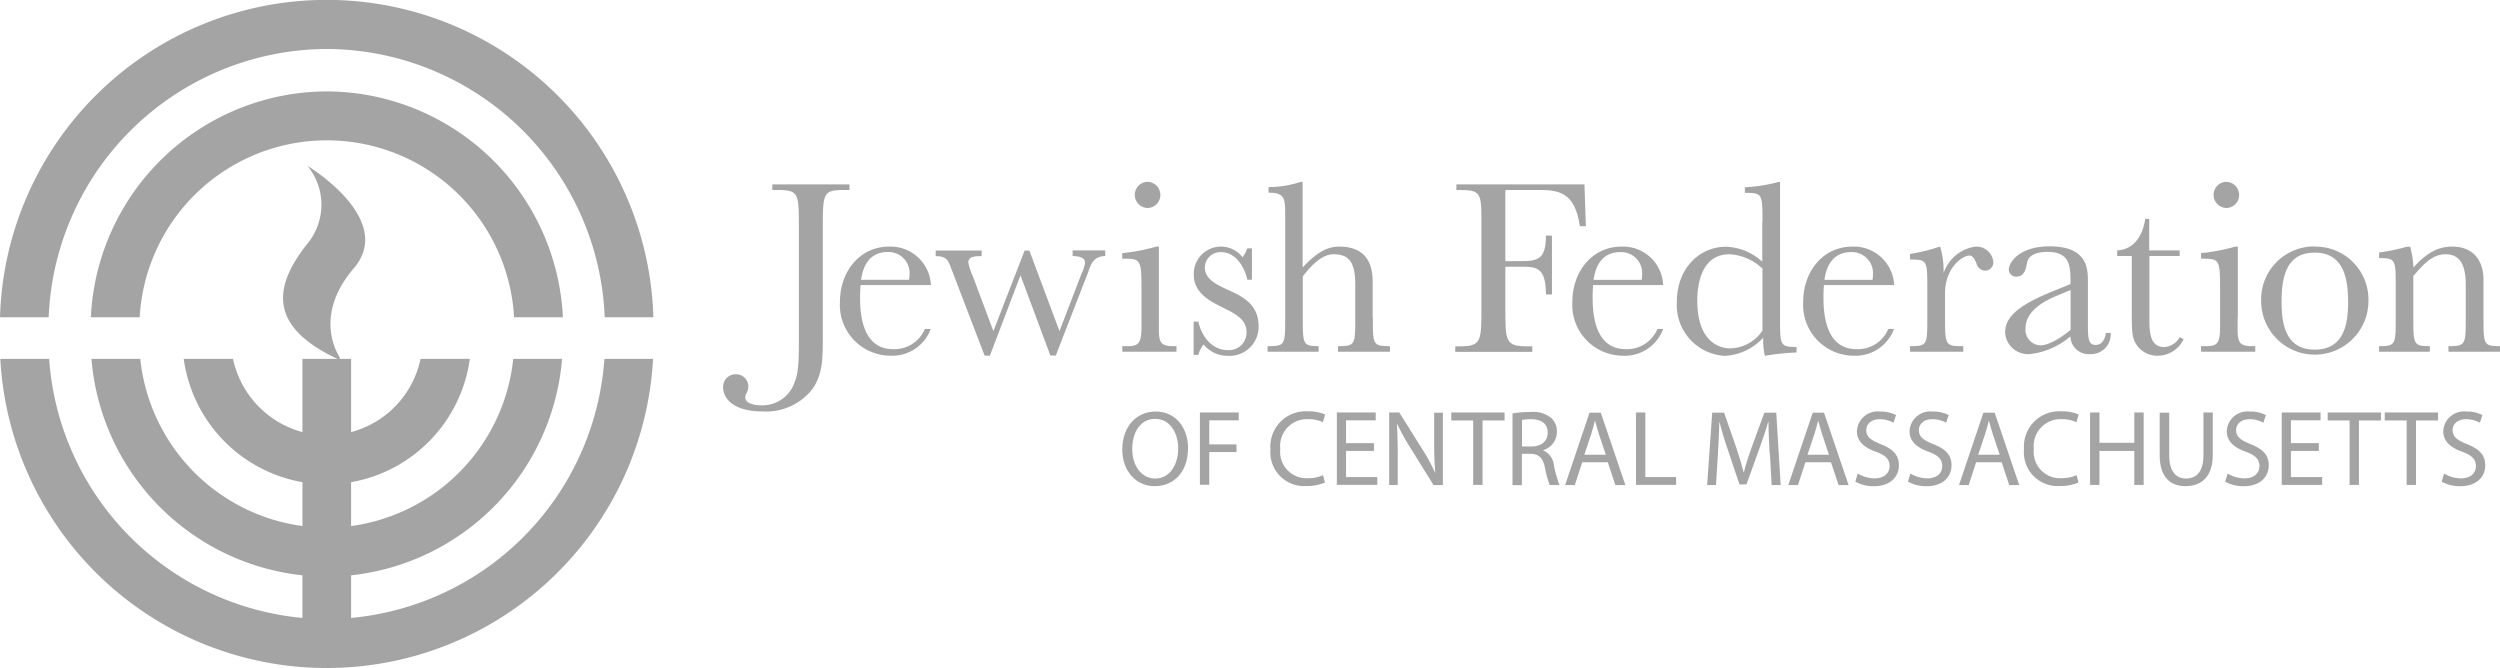 <?xml version="1.0" encoding="UTF-8"?> <svg xmlns="http://www.w3.org/2000/svg" xmlns:xlink="http://www.w3.org/1999/xlink" width="247" height="66" viewBox="0 0 247 66"><defs><clipPath id="clip-path"><rect id="Layer_1_Frame_Background_" data-name="Layer_1 [Frame Background]" width="247" height="66" transform="translate(1219.5 6548)" fill="none"></rect></clipPath><clipPath id="clip-path-2"><rect id="Rectangle_3" data-name="Rectangle 3" width="247" height="66" transform="translate(0.5)" fill="#a4a4a4"></rect></clipPath></defs><g id="Mask_Group_1" data-name="Mask Group 1" transform="translate(-1219.5 -6548)" clip-path="url(#clip-path)"><g id="Group_56" data-name="Group 56" transform="translate(1219 6548)" clip-path="url(#clip-path-2)"><path id="Path_8" data-name="Path 8" d="M32.777,4.838A27.6,27.6,0,0,1,60.245,31.345h4.808a32.29,32.29,0,0,0-64.553,0H5.308A27.613,27.613,0,0,1,32.777,4.838Z" fill="#a4a4a4"></path><path id="Path_9" data-name="Path 9" d="M32.777,9.03a23.42,23.42,0,0,0-23.3,22.315H14.3a18.525,18.525,0,0,1,36.991,0h4.823A23.442,23.442,0,0,0,32.808,9.03Z" fill="#a4a4a4"></path><path id="Path_10" data-name="Path 10" d="M60.214,35.458A27.626,27.626,0,0,1,35.188,61.051V56.843A23.446,23.446,0,0,0,56.033,35.458H51.209A18.625,18.625,0,0,1,35.188,51.974V47.64a14.342,14.342,0,0,0,11.73-12.182h-4.87a9.5,9.5,0,0,1-6.859,7.234V35.458H30.381v7.234a9.55,9.55,0,0,1-6.859-7.234h-4.87A14.343,14.343,0,0,0,30.381,47.64v4.334A18.625,18.625,0,0,1,14.36,35.458H9.536A23.432,23.432,0,0,0,30.381,56.843v4.208A27.652,27.652,0,0,1,5.355,35.458H.531a32.293,32.293,0,0,0,64.491,0H60.214Z" fill="#a4a4a4"></path><path id="Path_11" data-name="Path 11" d="M34.061,35.569v-.284s-2.788-3.908,1.394-8.778c4.166-4.87-4.573-10.117-4.573-10.117a6.05,6.05,0,0,1-.078,7.769c-3.257,4.145-3.9,8.148,3.273,11.41Z" fill="#a4a4a4"></path><path id="Path_12" data-name="Path 12" d="M84.426,18.218v.552h-.392c-2.161,0-2.24.2-2.24,3.577V33.126c0,2.317,0,3.83-1.018,5.3a5.806,5.806,0,0,1-4.964,2.222c-3.007,0-3.868-1.418-3.868-2.348a1.242,1.242,0,0,1,1.222-1.324,1.212,1.212,0,0,1,1.269,1.2c0,.567-.3.693-.3,1.072,0,.63.924.8,1.613.8a3.363,3.363,0,0,0,3.273-2.317c.407-1.009.407-2.3.407-4.57V22.347c0-3.341-.047-3.577-2.239-3.577H76.8v-.552h7.627Z" fill="#a4a4a4"></path><path id="Path_13" data-name="Path 13" d="M85.522,28.162c-.016.347-.047.756-.047,1.166,0,1.277.047,5.169,3.257,5.169a3.263,3.263,0,0,0,3.148-2h.579a4.064,4.064,0,0,1-4.04,2.647,5.019,5.019,0,0,1-4.933-5.311c0-3.089,2.036-5.468,4.839-5.468a3.992,3.992,0,0,1,4.15,3.8H85.522Zm4.792-.5a3.971,3.971,0,0,0,.047-.5A2.08,2.08,0,0,0,88.2,24.9c-2.208,0-2.521,2.1-2.631,2.742h4.745Z" fill="#a4a4a4"></path><path id="Path_14" data-name="Path 14" d="M104.284,35.143l-2.96-7.943L98.3,35.143h-.517L94.511,26.6c-.313-.819-.423-1.292-1.566-1.292v-.552h4.542v.552c-.626,0-1.315,0-1.315.646a5.775,5.775,0,0,0,.438,1.324l2.036,5.437,3.085-7.958h.47l2.975,7.958,2.177-5.673a3.49,3.49,0,0,0,.345-1.072c0-.6-.674-.646-1.222-.678v-.552H109.7v.552c-1.268.047-1.441.945-1.707,1.639l-3.179,8.195h-.548Z" fill="#a4a4a4"></path><path id="Path_15" data-name="Path 15" d="M115,31.33c0,2.175-.173,2.868,1.362,2.868h.376v.552h-5.356V34.2h.423c1.112,0,1.472-.158,1.472-1.907V28.3c0-2.742-.157-2.742-1.9-2.742V25.01a18.866,18.866,0,0,0,3.367-.646H115Zm-1.112-13.364a1.293,1.293,0,0,1,0,2.585,1.3,1.3,0,0,1-1.269-1.292A1.281,1.281,0,0,1,113.884,17.966Z" fill="#a4a4a4"></path><path id="Path_16" data-name="Path 16" d="M118.425,31.771h.47c.25,1.2,1.174,2.821,2.928,2.821a1.726,1.726,0,0,0,1.832-1.765c0-1.292-1.1-1.828-2.411-2.474-1.19-.6-2.8-1.4-2.8-3.215a2.689,2.689,0,0,1,4.824-1.718,4.186,4.186,0,0,0,.47-.882h.454v3.1h-.454c-.2-.946-.987-2.726-2.584-2.726a1.536,1.536,0,0,0-1.613,1.529c0,1.15,1.19,1.7,2.333,2.222,1.316.6,2.976,1.371,2.976,3.546a2.868,2.868,0,0,1-3.007,2.947,3.082,3.082,0,0,1-2.428-1.119,2.75,2.75,0,0,0-.516,1.024h-.47V31.771Z" fill="#a4a4a4"></path><path id="Path_17" data-name="Path 17" d="M136.137,31.33c0,2.742,0,2.868,1.691,2.868v.552h-5.136V34.2c1.707,0,1.707-.126,1.707-2.868V28.115c0-2.317-.689-2.994-2.162-2.994-1.143,0-2.239,1.166-3.022,2.191V31.33c0,2.679,0,2.868,1.566,2.868v.552h-5.043V34.2c1.739,0,1.739-.094,1.739-2.868V21.37c0-1.749,0-2.332-1.645-2.332v-.552a10.524,10.524,0,0,0,3.195-.52h.172v8.463c1.237-1.324,2.3-2.065,3.6-2.065,2.208,0,3.32,1.166,3.32,3.451V31.33Z" fill="#a4a4a4"></path><path id="Path_18" data-name="Path 18" d="M157.153,22.347h-.563c-.5-3.5-2.256-3.577-4.166-3.577h-3.195V25.8h1.535c1.691,0,2.474-.2,2.474-2.521h.595v5.815h-.595c0-2.742-.986-2.742-2.474-2.742h-1.535v4.113c0,3.2,0,3.751,2.114,3.751h.548v.551H144.28v-.551h.5c2.083,0,2.083-.567,2.083-3.751V21.417c0-2.569-.266-2.648-2.474-2.648v-.552h12.654l.141,4.129Z" fill="#a4a4a4"></path><path id="Path_19" data-name="Path 19" d="M157.9,28.162c-.031.347-.047.756-.047,1.166,0,1.277.047,5.169,3.257,5.169a3.262,3.262,0,0,0,3.148-2h.564a4.044,4.044,0,0,1-4.04,2.647,5.019,5.019,0,0,1-4.933-5.311c0-3.089,2.035-5.468,4.839-5.468a3.967,3.967,0,0,1,4.134,3.8Zm4.792-.5a2.257,2.257,0,0,0,.047-.5,2.073,2.073,0,0,0-2.161-2.254c-2.208,0-2.537,2.1-2.631,2.742H162.7Z" fill="#a4a4a4"></path><path id="Path_20" data-name="Path 20" d="M174.631,21.921c0-2.774,0-2.868-1.739-2.868V18.5a15.327,15.327,0,0,0,3.305-.52h.172V31.408c0,2.726,0,2.868,1.629,2.868v.551a22.36,22.36,0,0,0-3.133.331,7.187,7.187,0,0,1-.156-1.8,5.5,5.5,0,0,1-3.821,1.8,5.024,5.024,0,0,1-4.714-5.342c0-3.325,2.255-5.437,4.839-5.437a5.552,5.552,0,0,1,3.6,1.481V21.937Zm0,4.617a5.136,5.136,0,0,0-3.258-1.418c-3.148,0-3.179,3.845-3.179,4.586,0,3.971,2.083,4.712,3.257,4.712a3.956,3.956,0,0,0,3.18-1.749v-6.13Z" fill="#a4a4a4"></path><path id="Path_21" data-name="Path 21" d="M180.707,28.162c-.032.347-.047.756-.047,1.166,0,1.277.047,5.169,3.257,5.169a3.263,3.263,0,0,0,3.148-2h.564a4.063,4.063,0,0,1-4.041,2.647,5.02,5.02,0,0,1-4.933-5.311c0-3.089,2.036-5.468,4.839-5.468a3.992,3.992,0,0,1,4.15,3.8h-6.937Zm4.792-.5a2.317,2.317,0,0,0,.047-.5,2.08,2.08,0,0,0-2.161-2.254c-2.208,0-2.537,2.1-2.631,2.742H185.5Z" fill="#a4a4a4"></path><path id="Path_22" data-name="Path 22" d="M192.672,31.33c0,2.553,0,2.868,1.456,2.868h.345v.551h-5.262V34.2c1.707,0,1.707-.095,1.707-2.868V28.509c0-2.774,0-2.868-1.707-2.868v-.552a17.407,17.407,0,0,0,2.8-.678l.172-.047a8.3,8.3,0,0,1,.345,2.616,3.878,3.878,0,0,1,3.179-2.616,1.684,1.684,0,0,1,1.738,1.529.828.828,0,0,1-.814.851.93.93,0,0,1-.861-.741c-.126-.268-.3-.756-.689-.756-.689,0-2.412,1.2-2.412,3.751V31.33Z" fill="#a4a4a4"></path><path id="Path_23" data-name="Path 23" d="M209.037,32.921A1.948,1.948,0,0,1,207,34.985a1.8,1.8,0,0,1-1.942-1.749,7.478,7.478,0,0,1-3.994,1.749,2.273,2.273,0,0,1-2.459-2.127c0-1.45,1.144-2.616,4.558-4.019l1.9-.772v-.5c0-1.466-.22-2.679-2.256-2.679-.877,0-1.863.2-2.035,1.072-.11.52-.22,1.371-1.05,1.371a.71.71,0,0,1-.751-.693c0-.678.986-2.3,4.04-2.3,3.774,0,3.774,2.269,3.774,3.5v4.05c0,1.45,0,2.191.768,2.191.3,0,.845-.142,1.018-1.182h.438Zm-3.962-4.271-1.315.552c-1.284.52-3.132,1.529-3.132,3.2a1.531,1.531,0,0,0,1.44,1.718c1.112,0,2.584-1.182,3.007-1.529Z" fill="#a4a4a4"></path><path id="Path_24" data-name="Path 24" d="M212.859,25.31v6.036c0,1.371,0,2.947,1.488,2.947a1.917,1.917,0,0,0,1.519-.993l.375.221a2.847,2.847,0,0,1-2.584,1.623,2.454,2.454,0,0,1-2.161-1.229c-.329-.6-.376-1.119-.376-2.947V25.294h-1.44v-.552c1.1-.047,2.411-.772,2.772-3.12h.391v3.12h3.007v.552h-3.007Z" fill="#a4a4a4"></path><path id="Path_25" data-name="Path 25" d="M221.581,31.33c0,2.175-.172,2.868,1.363,2.868h.376v.552h-5.356V34.2h.423c1.112,0,1.456-.158,1.456-1.907V28.3c0-2.742-.141-2.742-1.879-2.742V25.01a19.281,19.281,0,0,0,3.383-.646h.25V31.33ZM220.47,17.966a1.293,1.293,0,0,1,0,2.585,1.3,1.3,0,0,1-1.269-1.292A1.281,1.281,0,0,1,220.47,17.966Z" fill="#a4a4a4"></path><path id="Path_26" data-name="Path 26" d="M229.193,24.363a5.234,5.234,0,0,1,5.309,5.39,5.3,5.3,0,1,1-10.6-.031,5.237,5.237,0,0,1,5.294-5.374Zm0,10.181c2.944,0,3.3-2.616,3.3-4.712,0-2.695-.642-4.87-3.3-4.87S225.92,27.09,225.92,29.8C225.92,31.818,226.217,34.544,229.193,34.544Z" fill="#a4a4a4"></path><path id="Path_27" data-name="Path 27" d="M238.62,24.364a8.939,8.939,0,0,1,.329,2.064c1.269-1.4,2.381-2.064,3.821-2.064,2.287,0,3.1,1.607,3.1,3.278V31.33c0,2.726,0,2.868,1.629,2.868v.551h-5.09V34.2c1.707,0,1.707-.158,1.707-2.868V28.115c0-2.269-.8-2.994-2-2.994-1.41,0-2.334,1.2-3.18,2.143V31.33c0,2.695,0,2.868,1.629,2.868v.551h-5.011V34.2c1.644,0,1.644-.158,1.644-2.868V28.367c0-2.726,0-2.868-1.644-2.868v-.552a18.451,18.451,0,0,0,2.725-.567h.329Z" fill="#a4a4a4"></path><path id="Path_28" data-name="Path 28" d="M117.877,44.268c0,2.458-1.488,3.766-3.3,3.766s-3.195-1.466-3.195-3.625c0-2.269,1.409-3.751,3.3-3.751s3.195,1.5,3.195,3.625Zm-5.512.11c0,1.529.83,2.9,2.27,2.9s2.271-1.355,2.271-2.979c0-1.418-.736-2.915-2.271-2.915s-2.27,1.418-2.27,2.978Z" fill="#a4a4a4"></path><path id="Path_29" data-name="Path 29" d="M119.066,40.754h3.822v.772h-2.913v2.38h2.693v.756h-2.693v3.231h-.924V40.738Z" fill="#a4a4a4"></path><path id="Path_30" data-name="Path 30" d="M131.408,47.672a4.5,4.5,0,0,1-1.88.347,3.332,3.332,0,0,1-3.507-3.625,3.484,3.484,0,0,1,3.711-3.751,3.846,3.846,0,0,1,1.691.315l-.219.757a3.271,3.271,0,0,0-1.441-.3,2.653,2.653,0,0,0-2.772,2.947,2.6,2.6,0,0,0,2.725,2.884,3.552,3.552,0,0,0,1.5-.3Z" fill="#a4a4a4"></path><path id="Path_31" data-name="Path 31" d="M136.247,44.552H133.49v2.584h3.086v.772h-3.994V40.754h3.837v.772H133.49V43.78h2.757v.772Z" fill="#a4a4a4"></path><path id="Path_32" data-name="Path 32" d="M137.75,47.909V40.754h1l2.271,3.625a17.521,17.521,0,0,1,1.269,2.332h.015c-.078-.961-.109-1.844-.109-2.947V40.77h.861v7.155h-.924L139.88,44.3a21.669,21.669,0,0,1-1.331-2.4h-.032c.047.914.079,1.765.079,2.963v3.057h-.862Z" fill="#a4a4a4"></path><path id="Path_33" data-name="Path 33" d="M146.05,41.542h-2.161v-.788h5.262v.788h-2.177v6.367h-.924Z" fill="#a4a4a4"></path><path id="Path_34" data-name="Path 34" d="M149.949,40.848a9.641,9.641,0,0,1,1.754-.142,2.835,2.835,0,0,1,2.052.583,1.774,1.774,0,0,1,.564,1.355,1.88,1.88,0,0,1-1.347,1.828V44.5a1.78,1.78,0,0,1,1.049,1.45,13.079,13.079,0,0,0,.548,1.97h-.955a9.094,9.094,0,0,1-.47-1.7c-.2-.993-.6-1.355-1.425-1.387h-.861v3.1h-.924v-7.06Zm.924,3.262h.94c.987,0,1.6-.536,1.6-1.355,0-.93-.657-1.324-1.628-1.34a4.73,4.73,0,0,0-.909.079Z" fill="#a4a4a4"></path><path id="Path_35" data-name="Path 35" d="M156.825,45.671l-.736,2.254h-.955l2.412-7.155h1.111l2.428,7.155H160.1l-.751-2.254Zm2.334-.725-.689-2.064c-.157-.473-.267-.9-.376-1.308h-.016c-.11.425-.219.867-.36,1.292l-.689,2.064h2.145Z" fill="#a4a4a4"></path><path id="Path_36" data-name="Path 36" d="M162.134,40.754h.924v6.382H166.1v.772h-3.962Z" fill="#a4a4a4"></path><path id="Path_37" data-name="Path 37" d="M175.335,44.772c-.047-.993-.109-2.19-.109-3.089h-.032c-.235.835-.532,1.733-.892,2.711l-1.253,3.467h-.689l-1.143-3.4c-.345-1.009-.627-1.938-.83-2.774h-.016c-.016.9-.078,2.1-.141,3.168l-.188,3.073h-.877l.5-7.155h1.175l1.206,3.467c.3.882.532,1.671.72,2.411h.031c.173-.725.439-1.513.752-2.411l1.269-3.467h1.174l.439,7.155h-.893l-.172-3.136Z" fill="#a4a4a4"></path><path id="Path_38" data-name="Path 38" d="M178.875,45.671l-.736,2.254h-.955L179.6,40.77h1.112l2.428,7.155h-.987l-.752-2.254Zm2.333-.725-.689-2.064c-.156-.473-.266-.9-.376-1.308h-.015c-.11.425-.219.867-.36,1.292l-.689,2.064h2.145Z" fill="#a4a4a4"></path><path id="Path_39" data-name="Path 39" d="M184.058,46.79a3.267,3.267,0,0,0,1.645.473c.939,0,1.487-.5,1.487-1.213,0-.662-.376-1.056-1.347-1.418-1.158-.41-1.879-1.024-1.879-2.033a2.05,2.05,0,0,1,2.3-1.938,3.286,3.286,0,0,1,1.566.347l-.25.756a2.82,2.82,0,0,0-1.347-.347c-.971,0-1.347.583-1.347,1.072,0,.662.439.993,1.41,1.387,1.206.473,1.816,1.056,1.816,2.1,0,1.1-.814,2.064-2.49,2.064a3.666,3.666,0,0,1-1.816-.457l.235-.772Z" fill="#a4a4a4"></path><path id="Path_40" data-name="Path 40" d="M189.258,46.79a3.27,3.27,0,0,0,1.645.473c.939,0,1.488-.5,1.488-1.213,0-.662-.376-1.056-1.347-1.418-1.159-.41-1.88-1.024-1.88-2.033a2.051,2.051,0,0,1,2.3-1.938,3.293,3.293,0,0,1,1.566.347l-.251.756a2.82,2.82,0,0,0-1.347-.347c-.971,0-1.347.583-1.347,1.072,0,.662.439.993,1.41,1.387,1.206.473,1.816,1.056,1.816,2.1,0,1.1-.814,2.064-2.49,2.064a3.669,3.669,0,0,1-1.816-.457l.235-.772Z" fill="#a4a4a4"></path><path id="Path_41" data-name="Path 41" d="M195.741,45.671l-.736,2.254h-.955l2.412-7.155h1.111L200,47.924h-.987l-.751-2.254Zm2.334-.725-.689-2.064c-.157-.473-.267-.9-.376-1.308h-.016c-.11.425-.219.867-.36,1.292l-.689,2.064h2.145Z" fill="#a4a4a4"></path><path id="Path_42" data-name="Path 42" d="M205.858,47.672a4.5,4.5,0,0,1-1.879.347,3.332,3.332,0,0,1-3.508-3.625,3.484,3.484,0,0,1,3.711-3.751,3.855,3.855,0,0,1,1.692.315l-.22.757a3.27,3.27,0,0,0-1.44-.3,2.653,2.653,0,0,0-2.772,2.947,2.6,2.6,0,0,0,2.725,2.884,3.551,3.551,0,0,0,1.5-.3Z" fill="#a4a4a4"></path><path id="Path_43" data-name="Path 43" d="M207.926,40.754v2.994h3.445V40.754h.924v7.155h-.924V44.552h-3.445v3.357H207V40.754Z" fill="#a4a4a4"></path><path id="Path_44" data-name="Path 44" d="M214.817,40.754v4.239c0,1.607.7,2.285,1.66,2.285,1.049,0,1.722-.694,1.722-2.285V40.754h.924V44.93c0,2.191-1.143,3.1-2.693,3.1-1.457,0-2.553-.835-2.553-3.057V40.77h.924Z" fill="#a4a4a4"></path><path id="Path_45" data-name="Path 45" d="M220.6,46.79a3.267,3.267,0,0,0,1.645.473c.939,0,1.487-.5,1.487-1.213,0-.662-.375-1.056-1.346-1.418-1.159-.41-1.88-1.024-1.88-2.033a2.05,2.05,0,0,1,2.3-1.938,3.294,3.294,0,0,1,1.567.347l-.251.756a2.82,2.82,0,0,0-1.347-.347c-.971,0-1.347.583-1.347,1.072,0,.662.439.993,1.41,1.387,1.206.473,1.816,1.056,1.816,2.1,0,1.1-.814,2.064-2.49,2.064a3.669,3.669,0,0,1-1.816-.457l.235-.772Z" fill="#a4a4a4"></path><path id="Path_46" data-name="Path 46" d="M229.6,44.552h-2.756v2.584h3.085v.772h-3.993V40.754h3.836v.772h-2.928V43.78H229.6v.772Z" fill="#a4a4a4"></path><path id="Path_47" data-name="Path 47" d="M232.638,41.542h-2.161v-.788h5.262v.788h-2.177v6.367h-.924Z" fill="#a4a4a4"></path><path id="Path_48" data-name="Path 48" d="M238.275,41.542h-2.161v-.788h5.262v.788H239.2v6.367h-.924Z" fill="#a4a4a4"></path><path id="Path_49" data-name="Path 49" d="M241.988,46.79a3.266,3.266,0,0,0,1.644.473c.94,0,1.488-.5,1.488-1.213,0-.662-.376-1.056-1.347-1.418-1.159-.41-1.879-1.024-1.879-2.033a2.05,2.05,0,0,1,2.3-1.938,3.29,3.29,0,0,1,1.566.347l-.25.756a2.82,2.82,0,0,0-1.347-.347c-.971,0-1.347.583-1.347,1.072,0,.662.438.993,1.409,1.387,1.206.473,1.817,1.056,1.817,2.1,0,1.1-.814,2.064-2.49,2.064a3.673,3.673,0,0,1-1.817-.457l.235-.772Z" fill="#a4a4a4"></path></g></g></svg> 